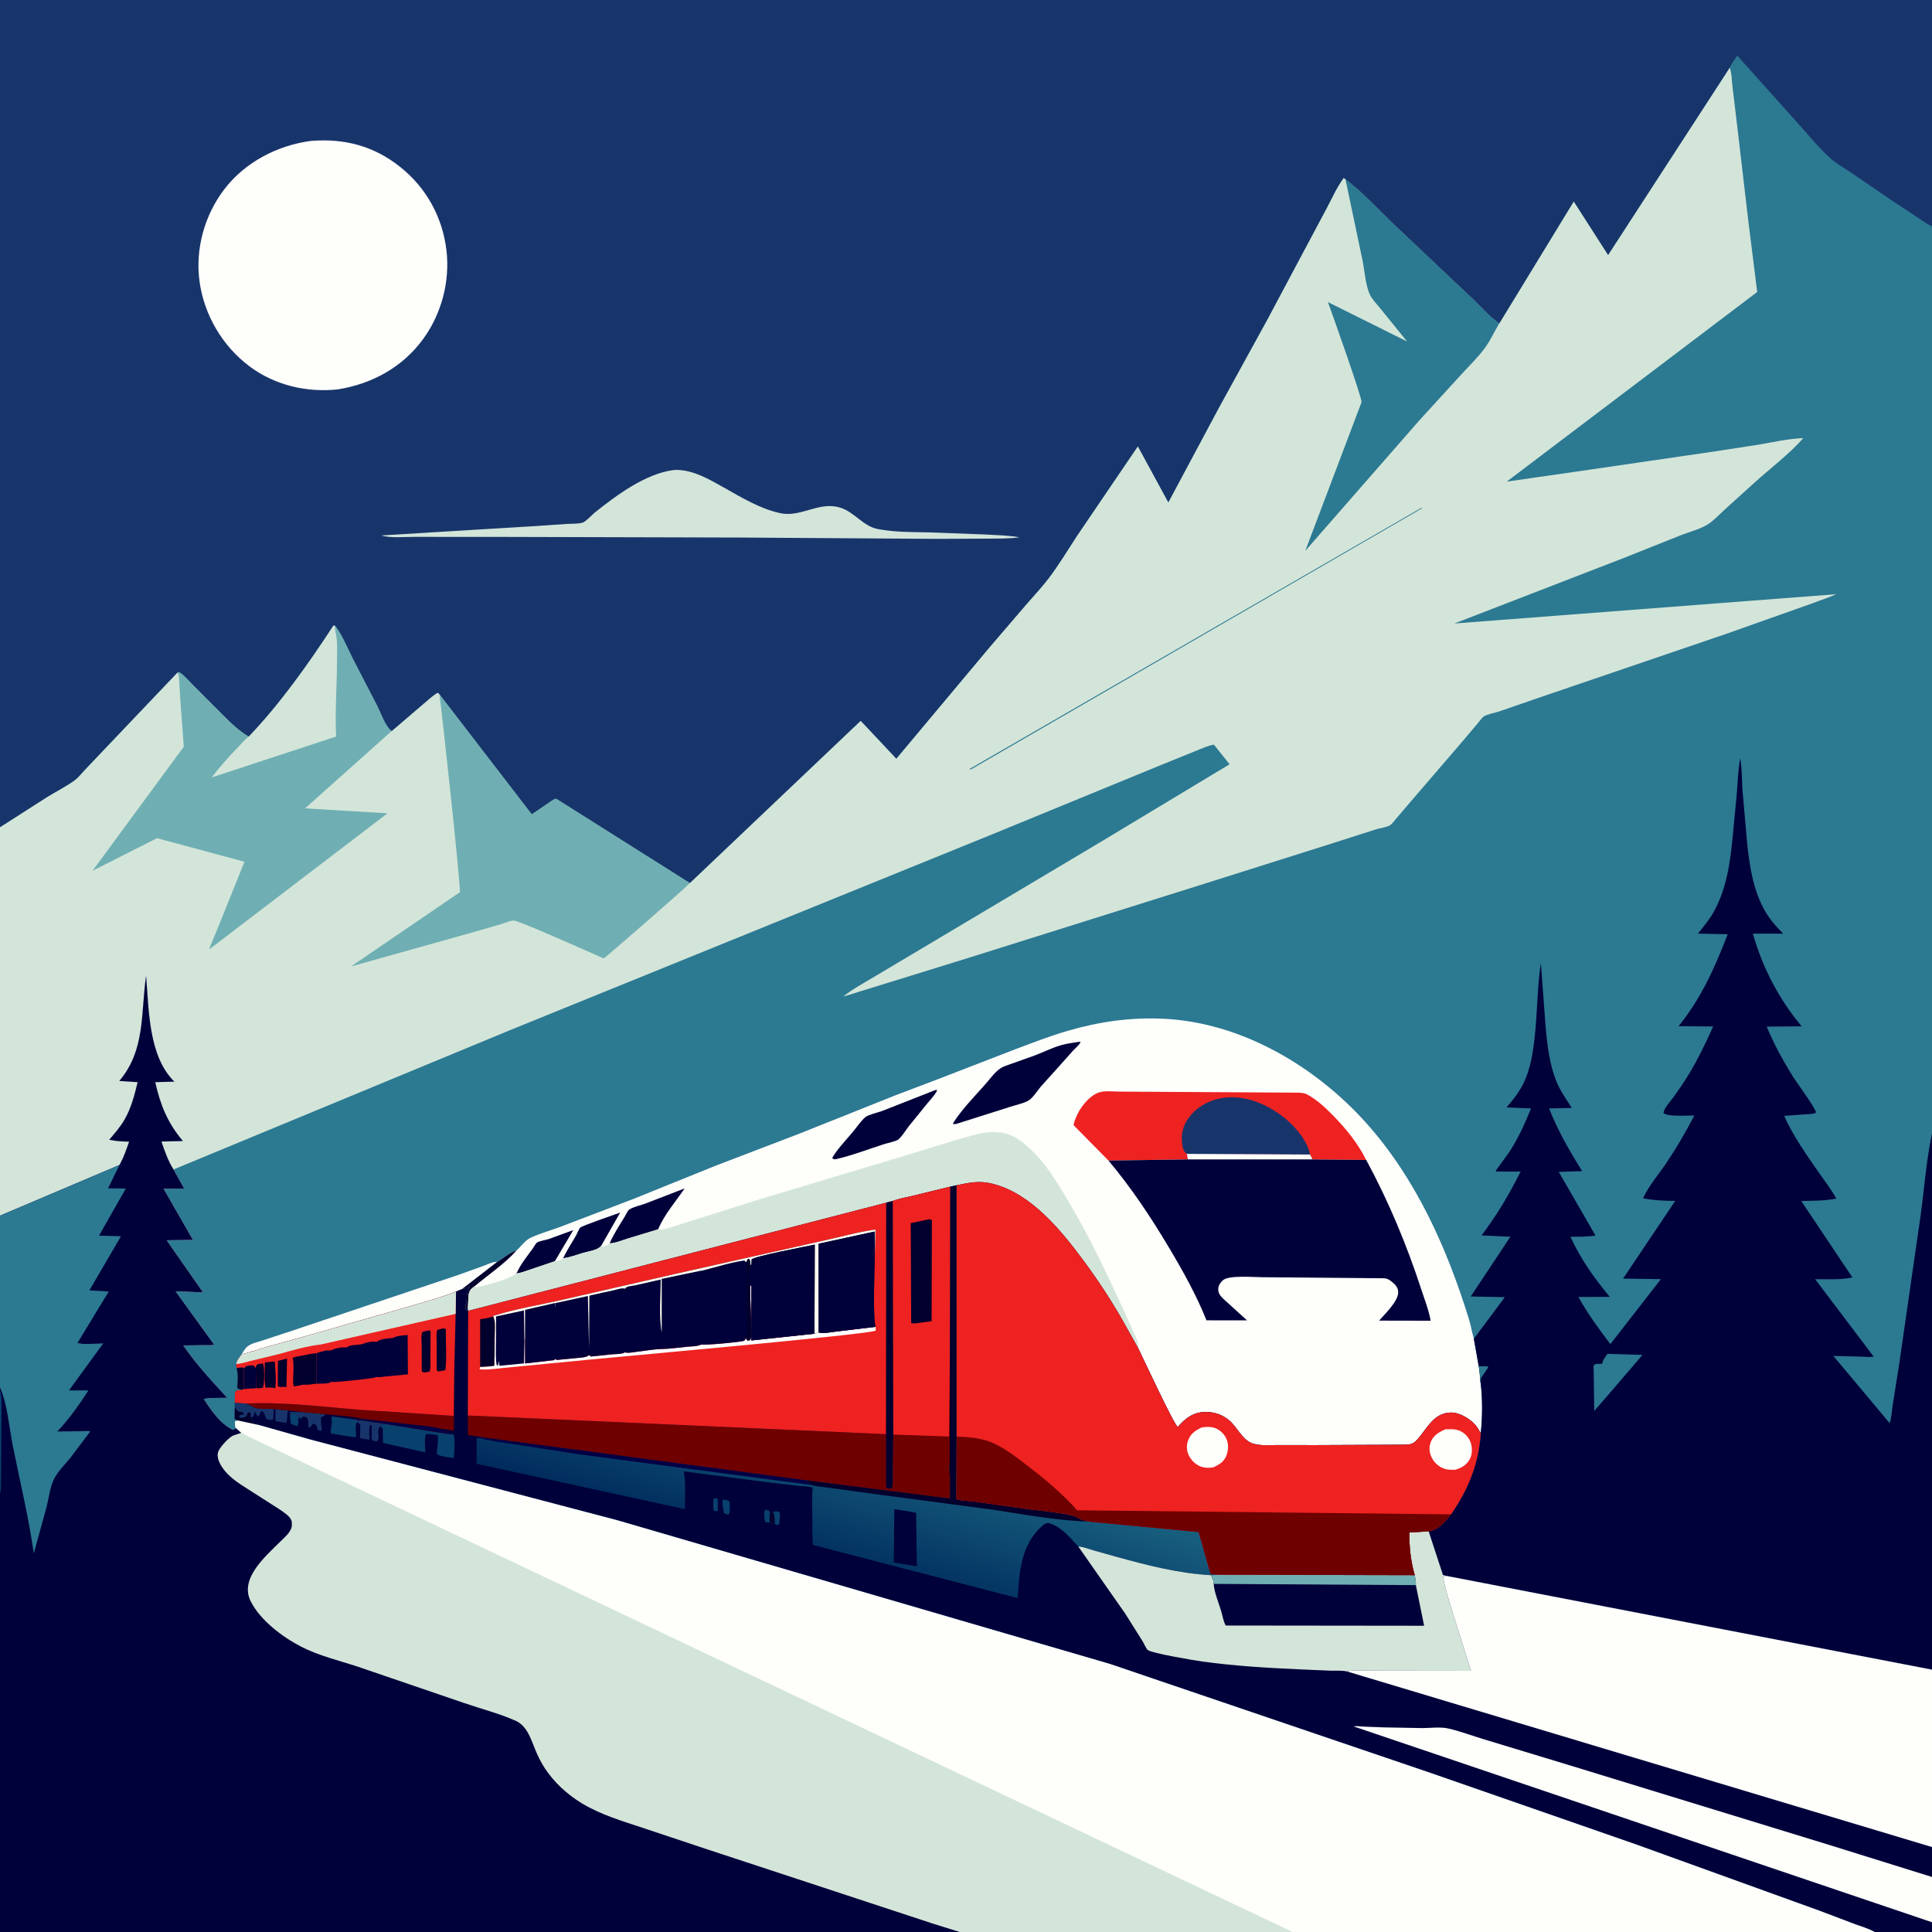 <svg version="1.1" xmlns="http://www.w3.org/2000/svg" style="display: block;" viewBox="0 0 2048 2048" width="1024" height="1024">
<rect x="0" y="0" width="2048" height="2048" fill="#808080" stroke="none"/>
<defs>
	<linearGradient id="Gradient1" gradientUnits="userSpaceOnUse" x1="877.562" y1="1663.81" x2="921.67" y2="1518.54">
		<stop class="stop0" offset="0" stop-opacity="1" stop-color="rgb(0,43,93)"/>
		<stop class="stop1" offset="1" stop-opacity="1" stop-color="rgb(24,96,127)"/>
	</linearGradient>
</defs>
<path transform="translate(0,0)" fill="rgb(44,121,146)" d="M -0 876.814 L -0 -0 L 2048 0 L 2048 239.962 L 2048 1201.65 L 2048 1769.94 L 2048 1957.95 L 2048 1961.67 L 2048 1980.35 L 2048 1989.67 L 2048 2037.67 L 2048 2048 L 1987.1 2048 L 1370.28 2048 L 1017.37 2048 L -0 2048 L 0 1583.31 L 0 1473.65 L 0 1470.78 L -0 1288.69 L -0 876.814 z"/>
<path transform="translate(0,0)" fill="rgb(2,0,44)" d="M 250.75 1450.2 C 252.96 1449.95 256.748 1448.87 258.565 1450.06 L 258.535 1472.45 L 257.163 1472.96 C 254.734 1472.75 253.538 1472.99 251.5 1471.51 C 251.806 1465.49 252.575 1457.61 251.171 1451.8 L 250.75 1450.2 z"/>
<path transform="translate(0,0)" fill="rgb(254,254,251)" d="M 256.186 1435.57 C 257.91 1432.84 259.782 1429.37 262.295 1427.31 C 266.049 1424.22 272.669 1422.77 277.257 1421.27 L 308.109 1411.15 L 485.179 1351.69 L 512.464 1341.91 C 516.827 1340.3 522.439 1337.35 527.082 1337.64 L 489.856 1366.43 L 483.408 1369.11 C 468.357 1375.3 452.559 1379.33 437 1384.02 L 324.195 1416.31 L 276.624 1429.59 C 274.429 1430.21 268.911 1432.69 266.885 1432.53 C 263.288 1433.85 259.964 1434.91 256.186 1435.57 z"/>
<path transform="translate(0,0)" fill="rgb(254,254,251)" d="M 547.568 1325.55 C 552.281 1321.28 556.713 1314.73 562.5 1312.05 C 572.685 1307.32 584.504 1304.09 595.063 1300.08 L 671.959 1270.72 L 758.782 1235.61 L 847.941 1201.5 L 948.763 1161.23 L 993.365 1144.3 L 1076.12 1112.31 C 1094.46 1105.46 1112.69 1098.28 1131.5 1092.81 C 1165.55 1082.91 1198.55 1078.2 1234.01 1079.95 C 1316.21 1084.02 1394.61 1130.41 1448.53 1190.76 C 1501.13 1249.65 1533.91 1323.26 1557.03 1398 C 1559.2 1405 1560.32 1412.2 1562.35 1419.16 L 1567.49 1448.23 C 1569.06 1454.72 1568.5 1460.83 1569.7 1467.18 C 1571.61 1484.51 1571.44 1501.96 1569.67 1519.3 C 1567.82 1516.15 1565.99 1512.67 1563.48 1509.99 C 1557.36 1503.46 1546.77 1497.06 1537.48 1497.38 C 1519.47 1497.99 1512.72 1514.6 1502.27 1526.13 C 1496.95 1532.01 1493.56 1531.16 1486.08 1531.5 L 1395.57 1531.88 L 1352.69 1531.86 C 1344.73 1531.83 1333.79 1532.85 1326.38 1529.61 C 1316.42 1525.25 1311.38 1512.91 1303.27 1505.89 C 1295.24 1498.93 1285.47 1496.09 1275 1496.92 C 1263.39 1497.84 1255.75 1504.35 1248.51 1512.71 C 1244.43 1510.28 1212.04 1440.41 1206.6 1429.3 L 1190.18 1399.97 C 1177.62 1377.8 1163.54 1356.51 1148.38 1336.04 C 1125.03 1304.51 1093.55 1265.92 1053.93 1255.31 L 1052 1254.81 C 1038.64 1251.25 1027.28 1253.64 1014.05 1256.42 L 1007.13 1257.99 L 967.07 1267.78 C 960.309 1269.44 952.813 1270.57 946.374 1273.14 L 939.321 1274.94 L 496.263 1389.57 L 495.888 1387.26 L 495.703 1387.23 L 494.641 1388.99 L 493.51 1388.5 L 493.755 1384 L 493.51 1382 C 495.442 1380.05 494.175 1373.15 495.411 1369.85 L 495.755 1369 C 495.375 1366.68 497.38 1365.94 498.062 1363.49 C 495.537 1365.17 493.795 1365.77 490.802 1366.28 L 489.856 1366.43 L 527.082 1337.64 C 533.37 1334 540.616 1327.33 547.568 1325.55 z"/>
<path transform="translate(0,0)" fill="rgb(2,0,44)" d="M 527.082 1337.64 C 533.37 1334 540.616 1327.33 547.568 1325.55 C 534.951 1339.77 517.578 1351.28 502.931 1363.62 C 499.289 1366.12 497.517 1368.02 496.747 1372.49 L 495.888 1387.26 L 495.703 1387.23 L 494.641 1388.99 L 493.51 1388.5 L 493.755 1384 L 493.51 1382 C 495.442 1380.05 494.175 1373.15 495.411 1369.85 L 495.755 1369 C 495.375 1366.68 497.38 1365.94 498.062 1363.49 C 495.537 1365.17 493.795 1365.77 490.802 1366.28 L 489.856 1366.43 L 527.082 1337.64 z"/>
<path transform="translate(0,0)" fill="rgb(0,1,58)" d="M 547.5 1350 L 548.43 1347.94 C 552.541 1339.24 558.775 1331.75 564.372 1323.99 C 565.498 1322.43 567.835 1318.16 569.276 1317.15 C 571.54 1315.56 578.683 1314.43 581.624 1313.46 L 607.697 1303.95 L 588.158 1336.96 L 561.879 1345.84 C 557.217 1347.33 552.333 1349.38 547.5 1350 z"/>
<path transform="translate(0,0)" fill="rgb(0,1,58)" d="M 596.993 1333.75 L 597.401 1332.88 C 601.267 1324.75 606.365 1317.2 610.794 1309.37 C 611.931 1307.36 613.664 1302.72 615.115 1301.3 C 617.225 1299.24 652.548 1287.12 657.409 1285.39 L 637.208 1320.76 C 633.381 1325.39 623.67 1326.5 617.917 1328.17 C 611.316 1330.08 604.698 1332.75 597.87 1333.67 L 596.993 1333.75 z"/>
<path transform="translate(0,0)" fill="rgb(0,1,58)" d="M 646.231 1318.04 C 650.509 1308.15 656.608 1298.88 662.225 1289.71 C 663.214 1288.09 665.269 1283.58 666.649 1282.5 C 670.488 1279.52 678.991 1277.72 683.712 1275.99 L 725.728 1259.77 C 716.149 1273.98 704.234 1287.23 697.672 1303.14 L 664.719 1313.15 C 658.839 1314.99 652.376 1317.78 646.231 1318.04 z"/>
<path transform="translate(0,0)" fill="rgb(0,1,58)" d="M 991.456 1155.5 L 993.413 1155.3 C 993.018 1156.5 992.955 1156.86 992.216 1158.08 C 989.857 1161.99 986.054 1165.89 983.151 1169.47 L 963.847 1193.27 C 960.375 1197.59 956.445 1204.31 952.389 1207.84 C 950.257 1209.7 941.085 1211.61 938.097 1212.55 C 920.654 1218.08 903.324 1224.87 885.5 1228.92 C 883.365 1228.75 883.638 1228.69 882.095 1227.5 C 887.838 1217.7 897.13 1208.2 904.418 1199.41 C 908.386 1194.63 912.82 1187.96 917.484 1184.07 C 920.393 1181.64 931.015 1179.21 934.978 1177.72 L 991.456 1155.5 z"/>
<path transform="translate(0,0)" fill="rgb(0,1,58)" d="M 1142.91 1104.5 L 1145.36 1104.39 L 1145.02 1105.5 C 1143.53 1108.2 1139.8 1111.19 1137.6 1113.59 L 1121.13 1132.03 L 1103.29 1151.87 C 1099.69 1156.16 1095.84 1162.44 1091.5 1165.76 C 1086.91 1169.27 1077.72 1171.04 1071.97 1172.92 L 1013.37 1191.5 L 1010.04 1191.5 C 1010.47 1190.5 1010.58 1190.16 1011.24 1189.14 C 1020.28 1175.21 1033.74 1161.55 1044.78 1149.01 C 1049.25 1143.92 1054.42 1136.71 1059.97 1132.85 C 1063.54 1130.37 1068.18 1129.06 1072.24 1127.59 L 1096.59 1118.94 C 1106.01 1115.39 1115.83 1110.44 1125.49 1107.73 C 1131.1 1106.17 1137.16 1105.45 1142.91 1104.5 z"/>
<path transform="translate(0,0)" fill="rgb(238,34,33)" d="M 1175.02 1230.23 L 1137.99 1192.68 C 1138.95 1188.11 1140.69 1183.86 1142.84 1179.72 C 1147.28 1171.17 1156.2 1160.48 1165.86 1157.78 C 1171.97 1156.06 1180 1157.08 1186.38 1157.16 L 1219.38 1157.34 L 1376.09 1158.26 C 1379.46 1158.39 1382.89 1158.63 1385.89 1160.3 L 1387 1160.95 C 1396.91 1166.57 1405.14 1174.4 1413.08 1182.48 C 1426.99 1196.62 1439.26 1211.86 1448.24 1229.61 L 1391.24 1229.03 L 1388.72 1223.86 L 1258.07 1223.15 L 1259.27 1229.04 L 1175.02 1230.23 z"/>
<path transform="translate(0,0)" fill="rgb(24,53,107)" d="M 1258.07 1223.15 C 1254.77 1220.81 1253.99 1217.76 1253.31 1213.78 C 1251.43 1202.88 1253.91 1192.73 1260.75 1183.95 C 1270.08 1171.98 1284.51 1164.92 1299.45 1163.43 C 1322.42 1161.14 1345.73 1171.73 1363.05 1186.19 C 1373.7 1195.08 1386.13 1209.77 1388.72 1223.86 L 1258.07 1223.15 z"/>
<path transform="translate(0,0)" fill="rgb(211,229,217)" d="M 697.672 1303.14 C 701.431 1304.11 705.824 1302.59 709.5 1301.55 L 802.036 1272.28 L 962.118 1224.15 L 1015.46 1207.91 C 1024.3 1205.38 1033.4 1202.47 1042.5 1201.01 C 1051.98 1199.48 1061.16 1199.52 1070.27 1202.93 C 1077.5 1205.63 1083.42 1210.33 1089.19 1215.33 C 1108.77 1232.32 1122.09 1255.65 1135.11 1277.77 C 1156.46 1314.07 1174.11 1351.99 1191.73 1390.16 L 1202.14 1413.28 C 1204.48 1418.59 1207.44 1423.35 1206.6 1429.3 L 1190.18 1399.97 C 1177.62 1377.8 1163.54 1356.51 1148.38 1336.04 C 1125.03 1304.51 1093.55 1265.92 1053.93 1255.31 L 1052 1254.81 C 1038.64 1251.25 1027.28 1253.64 1014.05 1256.42 L 1007.13 1257.99 L 967.07 1267.78 C 960.309 1269.44 952.813 1270.57 946.374 1273.14 L 939.321 1274.94 L 496.263 1389.57 L 495.888 1387.26 L 496.747 1372.49 C 497.517 1368.02 499.289 1366.12 502.931 1363.62 L 505.629 1364.58 C 518.52 1361.38 536.518 1357.4 547.5 1350 C 552.333 1349.38 557.217 1347.33 561.879 1345.84 L 588.158 1336.96 C 592.288 1336.36 593.856 1336.63 596.993 1333.75 L 597.87 1333.67 C 604.698 1332.75 611.316 1330.08 617.917 1328.17 C 623.67 1326.5 633.381 1325.39 637.208 1320.76 L 638.561 1321.51 C 642.017 1320.62 643.576 1320.51 646.231 1318.04 C 652.376 1317.78 658.839 1314.99 664.719 1313.15 L 697.672 1303.14 z"/>
<path transform="translate(0,0)" fill="rgb(0,1,58)" d="M 1258.07 1223.15 L 1388.72 1223.86 L 1391.24 1229.03 L 1448.24 1229.61 C 1471.9 1273.22 1491.31 1319.81 1506.66 1366.94 C 1510.15 1377.67 1514.63 1388.88 1516.53 1400.02 L 1461.91 1399.91 C 1468.16 1392.7 1482.76 1378.95 1482.15 1369.28 C 1481.85 1364.45 1478.77 1361.28 1475.08 1358.45 C 1472.31 1356.32 1470.51 1355.15 1466.95 1355.01 L 1337.88 1353.89 C 1329.13 1353.91 1302.5 1351.51 1296.36 1357.13 C 1293.59 1359.66 1291.48 1362.63 1291.39 1366.5 C 1291.28 1371.06 1293.86 1374.05 1296.99 1377.01 L 1321.9 1399.63 L 1278.92 1399.6 C 1268.29 1372.98 1253.97 1347.33 1239.31 1322.75 C 1219.86 1290.11 1199.45 1259.37 1175.02 1230.23 L 1259.27 1229.04 L 1258.07 1223.15 z"/>
<path transform="translate(0,0)" fill="rgb(254,254,251)" d="M 1258.07 1223.15 L 1388.72 1223.86 L 1391.24 1229.03 L 1259.27 1229.04 L 1258.07 1223.15 z"/>
<path transform="translate(0,0)" fill="rgb(0,1,58)" d="M 1562.35 1419.16 L 1595.2 1375.03 L 1559.04 1374.33 L 1601.08 1310.98 L 1570.51 1309.63 C 1586.74 1288.07 1599.88 1266.06 1611.9 1241.93 L 1585.68 1241.93 C 1585.4 1240.6 1586.93 1239.15 1587.72 1238.03 C 1592.25 1231.53 1597.32 1225.38 1601.53 1218.67 C 1610.31 1204.69 1616.77 1190.27 1622.92 1175.02 L 1596.94 1173.88 C 1604.21 1165.58 1610.81 1157.26 1615.5 1147.21 C 1622.37 1132.46 1624.92 1116.38 1626.72 1100.34 C 1629.67 1074 1629.51 1046.93 1633.34 1020.83 L 1638.38 1087.85 C 1640.13 1107.79 1642.6 1129.49 1650.57 1148.03 C 1654.6 1157.4 1660.67 1165.83 1666.09 1174.43 L 1642.07 1175.03 C 1651.65 1199.09 1663.47 1219.53 1677.14 1241.42 L 1652.33 1242.26 L 1691.27 1309.72 C 1682.61 1311.18 1673.52 1310.87 1664.76 1311.04 C 1675.69 1335.07 1689.77 1354.49 1706.42 1374.72 L 1673.24 1374.85 C 1682.95 1392.64 1694.89 1408.71 1707.08 1424.83 L 1760.62 1355.94 L 1720.53 1355.34 L 1775.81 1273.03 C 1764.53 1272.88 1752.78 1272.5 1741.73 1270.16 C 1747.78 1256.9 1758.56 1244.52 1766.7 1232.4 C 1777.59 1216.19 1787.06 1199.72 1796.11 1182.46 C 1789.07 1182.33 1768.56 1184.12 1763.34 1179.89 C 1764.01 1174.47 1770.19 1168.22 1773.37 1163.82 C 1779.42 1155.44 1785.31 1146.96 1790.65 1138.09 C 1800.26 1122.09 1808.39 1105.14 1816.02 1088.12 L 1779.4 1087.79 C 1803.51 1057.83 1817.68 1025.97 1831.47 990.308 L 1799.87 989.683 C 1805.87 982.219 1812.12 974.827 1816.75 966.411 C 1830.57 941.353 1834 914.291 1836.79 886.276 L 1841.07 841.387 C 1842.07 828.773 1842.47 816.162 1844.73 803.69 C 1846.67 814.645 1846.41 826.747 1847.12 837.895 L 1852.34 896.837 C 1855.04 919.683 1858.4 941.859 1869.22 962.5 C 1874.8 973.166 1881.77 981.274 1890.26 989.728 L 1858.13 989.726 C 1868.42 1025.97 1885.73 1059.14 1909.84 1087.94 L 1872.78 1088.24 C 1880.31 1106.58 1889.85 1123.87 1900.24 1140.72 C 1904.48 1147.59 1925.18 1175.32 1925.03 1179.5 C 1920.87 1181.27 1916.1 1181.07 1911.64 1181.34 L 1891.29 1182.9 C 1900.97 1204.56 1915.16 1224.47 1928.66 1243.89 C 1934.77 1252.68 1941.41 1261.12 1946.56 1270.54 C 1934.39 1272.98 1921.77 1272.83 1909.41 1273.1 L 1963.63 1354.19 C 1951.03 1356.85 1936.99 1355.95 1924.15 1356 L 1986.13 1438.03 C 1981.51 1438.85 1975.94 1438.15 1971.22 1438.03 L 1943.42 1437.34 L 2003.11 1508.6 C 2005.15 1503.09 2005.36 1495.69 2006.28 1489.77 L 2013.23 1445.97 L 2035.99 1288 C 2039.84 1259.74 2041.92 1230.49 2047.8 1202.59 L 2048 1201.65 L 2048 1769.94 L 1532.7 1670.42 L 1529.54 1669.5 L 1514.42 1623.28 C 1525.03 1621.67 1531.6 1613.09 1538.12 1605.28 C 1556.46 1579.04 1567.58 1551.34 1569.67 1519.3 C 1571.44 1501.96 1571.61 1484.51 1569.7 1467.18 C 1568.5 1460.83 1569.06 1454.72 1567.49 1448.23 L 1562.35 1419.16 z"/>
<path transform="translate(0,0)" fill="rgb(44,121,146)" d="M 1567.49 1448.23 L 1576.97 1448.3 L 1577.5 1449.69 L 1570.43 1460.01 C 1569.43 1461.74 1569.75 1465.18 1569.7 1467.18 C 1568.5 1460.83 1569.06 1454.72 1567.49 1448.23 z"/>
<path transform="translate(0,0)" fill="rgb(44,121,146)" d="M 1704.01 1435.14 L 1741.1 1436.26 L 1708.14 1474.7 L 1690 1495.63 L 1689.27 1447.5 C 1691.29 1444.92 1695.23 1446.12 1698.5 1445.53 C 1698.89 1441.61 1701.83 1438.31 1704.01 1435.14 z"/>
<path transform="translate(0,0)" fill="rgb(0,1,58)" d="M 1014.05 1256.42 C 1027.28 1253.64 1038.64 1251.25 1052 1254.81 L 1053.93 1255.31 C 1093.55 1265.92 1125.03 1304.51 1148.38 1336.04 C 1163.54 1356.51 1177.62 1377.8 1190.18 1399.97 L 1206.6 1429.3 C 1212.04 1440.41 1244.43 1510.28 1248.51 1512.71 C 1255.75 1504.35 1263.39 1497.84 1275 1496.92 C 1285.47 1496.09 1295.24 1498.93 1303.27 1505.89 C 1311.38 1512.91 1316.42 1525.25 1326.38 1529.61 C 1333.79 1532.85 1344.73 1531.83 1352.69 1531.86 L 1395.57 1531.88 L 1486.08 1531.5 C 1493.56 1531.16 1496.95 1532.01 1502.27 1526.13 C 1512.72 1514.6 1519.47 1497.99 1537.48 1497.38 C 1546.77 1497.06 1557.36 1503.46 1563.48 1509.99 C 1565.99 1512.67 1567.82 1516.15 1569.67 1519.3 C 1567.58 1551.34 1556.46 1579.04 1538.12 1605.28 C 1531.6 1613.09 1525.03 1621.67 1514.42 1623.28 L 1529.54 1669.5 L 1532.7 1670.42 L 2048 1769.94 L 2048 1957.95 L 2048 1961.67 L 2048 1980.35 L 2048 1989.67 L 2048 2037.67 L 2048 2048 L 1987.1 2048 C 1981.19 2044.44 1973.49 2042.39 1966.97 2039.93 L 1927.68 2025.07 L 1734 1955.09 L 1516.84 1879.52 L 1176.69 1763.89 L 654.538 1611.58 L 474.235 1564.17 L 328.64 1525.91 L 274.314 1510.54 L 252.051 1505.78 L 248.821 1504 L 248.961 1491.73 L 248.903 1486.85 L 249.078 1476.5 C 250.238 1472.32 253.383 1474.59 257.163 1472.96 L 258.535 1472.45 L 258.565 1450.06 C 256.748 1448.87 252.96 1449.95 250.75 1450.2 L 250.309 1446.02 C 251.137 1441.9 253.765 1438.9 256.186 1435.57 C 259.964 1434.91 263.288 1433.85 266.885 1432.53 C 268.911 1432.69 274.429 1430.21 276.624 1429.59 L 324.195 1416.31 L 437 1384.02 C 452.559 1379.33 468.357 1375.3 483.408 1369.11 L 489.856 1366.43 L 490.802 1366.28 C 493.795 1365.77 495.537 1365.17 498.062 1363.49 C 497.38 1365.94 495.375 1366.68 495.755 1369 L 495.411 1369.85 C 494.175 1373.15 495.442 1380.05 493.51 1382 L 493.755 1384 L 493.51 1388.5 L 494.641 1388.99 L 495.703 1387.23 L 495.888 1387.26 L 496.263 1389.57 L 939.321 1274.94 L 946.374 1273.14 C 952.813 1270.57 960.309 1269.44 967.07 1267.78 L 1007.13 1257.99 L 1014.05 1256.42 z"/>
<path transform="translate(0,0)" fill="rgb(8,64,110)" d="M 756.352 1588.5 C 757.697 1588.24 759.13 1588.33 760.5 1588.3 C 761.214 1592.54 760.877 1597.2 760.908 1601.5 C 758.353 1601.88 758.593 1602.34 756.303 1600.78 C 755.921 1596.62 756.1 1592.66 756.352 1588.5 z"/>
<path transform="translate(0,0)" fill="rgb(8,64,110)" d="M 815.957 1613.82 L 812 1613.85 L 810.737 1612.5 C 810.514 1608.91 809.203 1603.3 811.182 1600.37 L 814.891 1601.11 L 816.26 1603.16 C 815.648 1606.85 815.667 1610.1 815.957 1613.82 z"/>
<path transform="translate(0,0)" fill="rgb(8,64,110)" d="M 307.419 1500.82 L 309 1498.14 C 312.122 1498.1 312.968 1497.68 315.507 1499.63 L 316.149 1502.96 L 316.284 1504.48 C 316.374 1506.97 316.698 1509.86 315 1511.69 C 312.567 1510.96 310.336 1510.3 308.127 1509 L 307.419 1500.82 z"/>
<path transform="translate(0,0)" fill="rgb(8,64,110)" d="M 766.435 1589.5 C 769.176 1589.83 770.784 1590.06 773.218 1591.5 C 773.441 1595.87 774.426 1601.45 772.64 1605.5 C 770.493 1605.21 769.154 1604.92 767.298 1603.78 C 767.162 1599.03 764.595 1593.62 766.435 1589.5 z"/>
<path transform="translate(0,0)" fill="rgb(8,64,110)" d="M 819.415 1602.72 C 821.95 1602 823.398 1602.03 825.984 1602.5 C 827.58 1605.72 826.29 1611.9 826.027 1615.5 L 824.5 1616.76 L 821.233 1615.27 C 819.175 1615.2 817.83 1614.65 815.957 1613.82 C 815.667 1610.1 815.648 1606.85 816.26 1603.16 L 819.415 1602.72 z"/>
<path transform="translate(0,0)" fill="rgb(2,0,44)" d="M 819.415 1602.72 C 821.519 1606.98 821.275 1610.65 821.233 1615.27 C 819.175 1615.2 817.83 1614.65 815.957 1613.82 C 815.667 1610.1 815.648 1606.85 816.26 1603.16 L 819.415 1602.72 z"/>
<path transform="translate(0,0)" fill="rgb(24,53,107)" d="M 291.961 1493.94 L 305.211 1495.08 C 304.265 1499.5 304.699 1504.04 303.5 1508.39 L 292.069 1506.5 L 291.961 1493.94 z"/>
<path transform="translate(0,0)" fill="rgb(24,53,107)" d="M 307.419 1500.82 C 307.272 1499.32 307.338 1497.97 307.414 1496.46 L 322.218 1496.99 L 343.376 1499.06 L 344.659 1500.48 L 340.226 1502.5 C 339.957 1506.4 340.351 1509.63 340.898 1513.49 C 341.179 1515.46 341.156 1514.71 340.5 1516.78 C 338.659 1516.57 337.707 1516.78 336.669 1515 L 335.5 1511.09 L 333 1509 C 329.62 1509.88 329.946 1513.5 327.053 1513.5 C 326.392 1509.42 328.031 1504.06 324 1501.99 C 323.273 1501.62 322.242 1501.58 321.439 1501.5 L 319 1503.75 L 316.149 1502.96 L 315.507 1499.63 C 312.968 1497.68 312.122 1498.1 309 1498.14 L 307.419 1500.82 z"/>
<path transform="translate(0,0)" fill="rgb(24,53,107)" d="M 380.739 1505.41 L 408.598 1509.37 C 406.452 1510.14 404.65 1510.65 402.837 1512.08 C 398.672 1516.6 403.312 1523.47 400 1527.79 C 397.295 1527.55 396.106 1527.97 394.071 1526 L 394.018 1511.5 L 392.5 1510.14 C 390.725 1513.14 391.737 1522.3 391.752 1526.11 C 388.389 1525.61 384.899 1525.29 381.625 1524.38 C 381.318 1519.96 382.916 1512.2 380.916 1508.54 L 377.982 1508.02 L 380.739 1505.41 z"/>
<path transform="translate(0,0)" fill="rgb(8,64,110)" d="M 377.572 1523.37 C 369.071 1523.15 359.555 1520.64 350.971 1519.6 C 350.046 1517.79 350.895 1514.04 351.22 1512 C 351.761 1508.6 351.773 1506.19 351.398 1502.77 L 351.249 1501.49 L 375.241 1504.6 L 380.739 1505.41 L 377.982 1508.02 C 376.319 1512.46 377.36 1518.64 377.572 1523.37 z"/>
<path transform="translate(0,0)" fill="rgb(24,53,107)" d="M 248.903 1486.85 L 260.722 1487.8 C 263.797 1489.12 266.778 1490.4 269.721 1491.98 C 273.902 1494.22 285.06 1493.26 290.208 1493.46 L 289.5 1504.9 C 286.879 1505.7 285.238 1505 282.648 1504.39 C 281.709 1503.09 281.48 1502.42 281.037 1500.84 C 280.47 1498.83 279.736 1497.77 278.5 1496.12 L 276.149 1496.5 L 274.339 1501.4 L 273.061 1501.5 L 270.335 1496.46 L 269.926 1498 C 269.444 1499.62 268.67 1501.47 267.237 1502.48 L 266.269 1502.91 L 268.5 1508 L 271 1507.51 L 272.5 1509 L 274.995 1508.33 L 275.9 1509.6 L 274.314 1510.54 L 252.051 1505.78 L 248.821 1504 L 248.961 1491.73 L 248.903 1486.85 z"/>
<path transform="translate(0,0)" fill="rgb(2,0,44)" d="M 248.961 1491.73 C 249.7 1492.69 251.203 1495.28 252.121 1495.85 C 254.296 1497.21 257.942 1495.9 258.5 1498.85 C 255.834 1500.61 254.472 1498.65 253.384 1501.78 L 255 1503.1 C 256.852 1502.73 260.099 1502.7 261.13 1501.12 C 262.093 1499.64 261.768 1500.18 262.164 1498.17 L 264 1497.07 L 265.718 1498 L 265.736 1499.9 C 265.791 1502.22 265.544 1501.36 266.269 1502.91 L 268.5 1508 L 271 1507.51 L 272.5 1509 L 274.995 1508.33 L 275.9 1509.6 L 274.314 1510.54 L 252.051 1505.78 L 248.821 1504 L 248.961 1491.73 z"/>
<path transform="translate(0,0)" fill="rgb(8,64,110)" d="M 408.598 1509.37 L 474.245 1519.9 L 480.649 1520.5 C 483.078 1526.33 481.366 1538.97 481.095 1545.56 C 476.454 1544.81 466.78 1544.14 463.085 1541.46 C 463.102 1535.36 464.951 1526.98 463.966 1521.34 C 459.94 1520.6 456.091 1520.16 452 1520.01 C 449.356 1522.83 450.785 1535.15 450.845 1539.57 L 406.086 1529.62 L 405.668 1514.08 L 402.837 1512.08 C 404.65 1510.65 406.452 1510.14 408.598 1509.37 z"/>
<path transform="translate(0,0)" fill="rgb(110,0,0)" d="M 260.722 1487.8 C 299.468 1485.93 339.886 1491.02 378.5 1494.28 L 480.964 1500.91 L 481.676 1441.82 L 481.828 1440.48 L 481.08 1516.77 C 476.997 1516 472.84 1515 468.685 1514.81 L 470.127 1516 C 471.923 1517.43 473.217 1517.61 475.505 1517.75 L 474.455 1519.27 L 474.245 1519.9 L 408.598 1509.37 L 380.739 1505.41 L 375.241 1504.6 L 384.255 1504 C 371.263 1501.13 356.655 1500.37 343.376 1499.06 L 322.218 1496.99 L 305.211 1495.08 L 291.961 1493.94 L 290.208 1493.46 C 285.06 1493.26 273.902 1494.22 269.721 1491.98 C 266.778 1490.4 263.797 1489.12 260.722 1487.8 z"/>
<path transform="translate(0,0)" fill="rgb(2,0,69)" d="M 384.255 1504 L 435.318 1509.92 C 446.186 1511.23 458.125 1511.93 468.685 1514.81 L 470.127 1516 C 471.923 1517.43 473.217 1517.61 475.505 1517.75 L 474.455 1519.27 L 474.245 1519.9 L 408.598 1509.37 L 380.739 1505.41 L 375.241 1504.6 L 384.255 1504 z"/>
<path transform="translate(0,0)" fill="rgb(238,34,33)" d="M 266.885 1432.53 C 268.911 1432.69 274.429 1430.21 276.624 1429.59 L 324.195 1416.31 L 437 1384.02 C 452.559 1379.33 468.357 1375.3 483.408 1369.11 L 483.014 1392.72 L 481.828 1440.48 L 481.676 1441.82 L 480.964 1500.91 L 378.5 1494.28 C 339.886 1491.02 299.468 1485.93 260.722 1487.8 L 248.903 1486.85 L 249.078 1476.5 C 250.238 1472.32 253.383 1474.59 257.163 1472.96 L 258.535 1472.45 L 258.565 1450.06 C 256.748 1448.87 252.96 1449.95 250.75 1450.2 L 250.309 1446.02 C 251.137 1441.9 253.765 1438.9 256.186 1435.57 C 259.964 1434.91 263.288 1433.85 266.885 1432.53 z"/>
<path transform="translate(0,0)" fill="rgb(2,0,44)" d="M 271.111 1450.16 C 271.435 1448.83 271.324 1447.16 272.649 1446.51 C 274.519 1445.6 276.704 1445.58 278.747 1445.39 C 280.488 1448.92 280.372 1466.06 279.003 1470.14 L 278.634 1470.96 C 276.287 1471.76 273.933 1471.55 271.49 1471.51 L 271.111 1450.16 z"/>
<path transform="translate(0,0)" fill="rgb(2,0,44)" d="M 296.752 1470.33 L 294.49 1469.5 L 294.584 1442.63 L 304.277 1440.09 L 303.663 1470.36 C 301.396 1469.84 299.064 1470.19 296.752 1470.33 z"/>
<path transform="translate(0,0)" fill="rgb(2,0,44)" d="M 281.432 1470.91 C 279.88 1462.44 280.718 1452.94 280.771 1444.33 C 284.279 1443.93 287.87 1443.34 291.399 1443.34 C 291.673 1452.23 293.159 1462.83 291.747 1471.54 C 288.411 1470.7 284.866 1470.93 281.432 1470.91 z"/>
<path transform="translate(0,0)" fill="rgb(0,1,58)" d="M 258.565 1450.06 C 259.659 1450.08 260.049 1448.61 261 1448.21 C 262.667 1447.5 266.589 1447.48 268.5 1447.23 L 271.111 1450.16 L 271.49 1471.51 L 258.535 1472.45 L 258.565 1450.06 z"/>
<path transform="translate(0,0)" fill="rgb(2,0,44)" d="M 453.337 1410.5 L 455.456 1410.25 L 456.42 1411.5 L 456.256 1439.48 C 456.219 1444.05 456.763 1449.53 455.5 1453.9 L 450.5 1454.83 C 448.442 1454.71 448.633 1455.11 447.087 1453.5 L 447.004 1426.01 C 446.962 1421.8 445.942 1415.49 447.912 1411.78 L 453.337 1410.5 z"/>
<path transform="translate(0,0)" fill="rgb(2,0,44)" d="M 468.394 1408.5 C 470.803 1408.12 470.453 1407.7 472.63 1409.2 C 472.33 1423.28 473.833 1438.65 472.057 1452.5 L 467.5 1453.26 L 464.5 1453.84 L 462.969 1452.5 L 462.886 1422.39 C 462.885 1418.55 462.189 1413.15 463.652 1409.62 L 468.394 1408.5 z"/>
<path transform="translate(0,0)" fill="rgb(2,0,44)" d="M 321.51 1436.81 C 326.126 1435.88 330.797 1434.69 335.51 1434.47 L 335.509 1466.74 C 330.9 1467.31 326.153 1468.21 321.51 1467.82 L 311.769 1469.74 C 310.195 1467.1 310.792 1463.92 310.833 1460.96 C 310.933 1453.84 311.74 1446.28 310.192 1439.3 C 313.897 1437.92 317.62 1437.41 321.51 1436.81 z"/>
<path transform="translate(0,0)" fill="rgb(211,229,217)" d="M 266.885 1432.53 C 268.911 1432.69 274.429 1430.21 276.624 1429.59 L 324.195 1416.31 L 437 1384.02 C 452.559 1379.33 468.357 1375.3 483.408 1369.11 L 483.014 1392.72 L 339.889 1425.27 C 325.866 1426.77 310.43 1431.23 296.834 1435.1 L 264.072 1443.04 C 259.411 1444.53 255.153 1445.41 250.309 1446.02 C 251.137 1441.9 253.765 1438.9 256.186 1435.57 C 259.964 1434.91 263.288 1433.85 266.885 1432.53 z"/>
<path transform="translate(0,0)" fill="rgb(0,1,58)" d="M 346.009 1431.45 C 348.227 1431.47 350.497 1431.92 352.396 1430.85 C 355.558 1429.06 363.986 1427.59 367.5 1428.49 L 368.198 1427.83 C 371.324 1425.61 378.139 1425.71 382 1425.2 C 383.991 1424.94 383.268 1424.99 384.855 1424.42 C 389.05 1422.92 395.123 1421.56 399.5 1422.49 L 400.191 1421.79 C 403.08 1419.57 411.442 1418.59 415.147 1418.44 C 416.994 1418.37 416.035 1418.58 417.599 1417.77 C 421.411 1415.77 427.733 1415.76 432.104 1415.08 L 432.442 1456.84 L 408.5 1459.15 C 405.006 1459.52 402.015 1460.17 398.5 1459.66 L 397.781 1460.16 C 395.996 1461.08 354.708 1465.67 352.238 1464.86 L 351.5 1464.51 L 350.796 1465.12 C 347.735 1467.08 339.246 1466.66 335.509 1466.74 L 335.51 1434.47 C 338.819 1433.05 342.53 1432.42 346.009 1431.45 z"/>
<path transform="translate(0,0)" fill="rgb(254,254,251)" d="M 2048 2037.67 L 1434.94 1830.1 C 1438.16 1829.4 1442.48 1830.15 1445.79 1830.29 L 1466.79 1831.1 L 1507.61 1831.84 C 1515.91 1831.83 1526.76 1830.41 1534.78 1832.19 C 1547.72 1835.06 1560.74 1840.04 1573.47 1843.87 L 1667.2 1872.31 L 1937.88 1955.34 L 2048 1989.67 L 2048 2037.67 z"/>
<path transform="translate(0,0)" fill="url(#Gradient1)" d="M 1007.13 1257.99 L 1014.05 1256.42 L 1014.08 1522.77 L 1013.86 1588.94 C 1018.79 1591.18 1025.96 1590.77 1031.37 1591.56 L 1090.85 1599.86 C 1104.98 1601.68 1119.21 1602.79 1133.19 1605.65 C 1137.03 1606.65 1140.2 1607.42 1143.64 1609.5 C 1147 1611.53 1151.61 1612.15 1155.4 1613.03 L 1270.61 1624.02 L 1283.31 1668.66 L 1293.18 1669.25 L 1283.81 1669.78 C 1249.26 1667.93 1215.68 1659.2 1182.44 1650 L 1159.15 1643.47 C 1153.76 1641.92 1148.56 1639.83 1142.95 1639.25 C 1142.85 1639.31 1140.21 1636.29 1139.88 1635.92 C 1132.15 1627.37 1122.21 1616.57 1110.5 1614.33 C 1108.17 1615.05 1106.87 1615.71 1105 1617.34 C 1082.45 1636.98 1080.33 1666.29 1078.84 1694.06 L 861.708 1637.7 C 860.952 1626.97 861.145 1616.12 861.065 1605.37 C 860.995 1595.98 860.479 1586.35 861.533 1577.02 C 857.103 1575.29 851.25 1575.56 846.5 1575.04 L 817.68 1571.75 L 724.907 1559.74 C 727.164 1572.4 726.003 1586.81 725.99 1599.73 L 505.218 1551.7 L 505.318 1524.55 L 507.977 1524.37 L 514.432 1523.98 L 854.536 1569.13 L 1006.95 1588.46 L 1006.99 1565.5 C 1005.71 1561.47 1006.81 1553.24 1006.72 1548.61 L 1006.82 1446.69 L 1007.13 1257.99 z"/>
<path transform="translate(0,0)" fill="rgb(0,1,58)" d="M 948.026 1599.67 L 971.122 1603.53 L 971.902 1660.38 L 947.446 1656.28 L 948.026 1599.67 z"/>
<path transform="translate(0,0)" fill="rgb(2,0,69)" d="M 514.432 1523.98 L 854.536 1569.13 L 855.691 1570.1 C 857.341 1571.45 856.635 1570.98 858.529 1571.87 L 859.237 1574 L 614.512 1541.72 L 550.269 1531.78 C 536.092 1529.55 521.89 1527.97 507.977 1524.37 L 514.432 1523.98 z"/>
<path transform="translate(0,0)" fill="rgb(2,0,44)" d="M 1007.13 1257.99 L 1014.05 1256.42 L 1014.08 1522.77 L 1013.86 1588.94 C 1018.79 1591.18 1025.96 1590.77 1031.37 1591.56 L 1090.85 1599.86 C 1104.98 1601.68 1119.21 1602.79 1133.19 1605.65 C 1137.03 1606.65 1140.2 1607.42 1143.64 1609.5 C 1147 1611.53 1151.61 1612.15 1155.4 1613.03 C 1121.65 1612.11 1086.55 1605.5 1053.21 1600.47 L 936.012 1584.91 L 864.239 1575.21 L 859.237 1574 L 858.529 1571.87 C 856.635 1570.98 857.341 1571.45 855.691 1570.1 L 854.536 1569.13 L 1006.95 1588.46 L 1006.99 1565.5 C 1005.71 1561.47 1006.81 1553.24 1006.72 1548.61 L 1006.82 1446.69 L 1007.13 1257.99 z"/>
<path transform="translate(0,0)" fill="rgb(211,229,217)" d="M 1499.73 1669.73 C 1495.61 1656.37 1493.56 1638.45 1494.09 1624.52 L 1514.42 1623.28 L 1529.54 1669.5 L 1532.7 1670.42 L 1529.64 1671.5 C 1532.13 1685.63 1536.97 1699.8 1541.15 1713.53 L 1559.3 1771.1 L 1473.1 1770.99 L 1443.78 1770.88 C 1438.53 1770.87 1432.93 1770.33 1427.88 1771.81 C 1422.44 1770.57 1415.96 1771.18 1410.34 1770.99 L 1378.6 1769.63 C 1343.84 1768.06 1308.86 1766.04 1274.36 1761.26 C 1266.54 1760.18 1220.32 1752.46 1216.54 1748.93 C 1214.78 1747.28 1212.69 1742.21 1211.35 1740.04 L 1192.84 1710.59 L 1142.95 1639.25 C 1148.56 1639.83 1153.76 1641.92 1159.15 1643.47 L 1182.44 1650 C 1215.68 1659.2 1249.26 1667.93 1283.81 1669.78 L 1293.18 1669.25 L 1499.73 1669.73 z"/>
<path transform="translate(0,0)" fill="rgb(0,1,58)" d="M 1499.73 1669.73 C 1500.09 1672.87 1501.2 1677.24 1500.86 1680.3 L 1509.63 1723.37 L 1299.31 1723.13 C 1296.85 1718.82 1295.89 1712.52 1294.46 1707.7 C 1291.88 1698.99 1287.04 1687.95 1286.59 1678.98 C 1286.58 1677.21 1286.53 1676.2 1285.75 1674.57 C 1284.58 1672.13 1285.29 1674.02 1284.3 1671.24 L 1283.81 1669.78 L 1293.18 1669.25 L 1499.73 1669.73 z"/>
<path transform="translate(0,0)" fill="rgb(111,175,179)" d="M 1499.73 1669.73 C 1500.09 1672.87 1501.2 1677.24 1500.86 1680.3 L 1286.59 1678.98 C 1286.58 1677.21 1286.53 1676.2 1285.75 1674.57 C 1284.58 1672.13 1285.29 1674.02 1284.3 1671.24 L 1283.81 1669.78 L 1293.18 1669.25 L 1499.73 1669.73 z"/>
<path transform="translate(0,0)" fill="rgb(110,0,0)" d="M 946.374 1273.14 C 952.813 1270.57 960.309 1269.44 967.07 1267.78 L 1007.13 1257.99 L 1006.82 1446.69 L 1006.72 1548.61 C 1006.81 1553.24 1005.71 1561.47 1006.99 1565.5 L 1006.95 1588.46 L 854.536 1569.13 L 514.432 1523.98 L 496.073 1521.13 L 495.935 1500.48 L 939.025 1520.29 L 939.321 1274.94 L 946.374 1273.14 z"/>
<path transform="translate(0,0)" fill="rgb(238,34,33)" d="M 946.374 1273.14 C 952.813 1270.57 960.309 1269.44 967.07 1267.78 L 1007.13 1257.99 L 1006.82 1446.69 L 1006.03 1522.77 L 946.922 1520.73 L 946.559 1560.91 C 946.499 1566.03 947.192 1573.07 945.5 1577.84 C 942.372 1577.97 941.567 1578.47 939.026 1576.5 L 939.025 1520.29 L 939.321 1274.94 L 946.374 1273.14 z"/>
<path transform="translate(0,0)" fill="rgb(2,0,44)" d="M 939.321 1274.94 L 946.374 1273.14 L 946.922 1520.73 L 946.559 1560.91 C 946.499 1566.03 947.192 1573.07 945.5 1577.84 C 942.372 1577.97 941.567 1578.47 939.026 1576.5 L 939.025 1520.29 L 939.321 1274.94 z"/>
<path transform="translate(0,0)" fill="rgb(2,0,44)" d="M 984.49 1292.5 C 986.42 1292.4 986.275 1292.57 987.822 1293.5 L 987.552 1400.55 L 969.5 1402.94 L 965.901 1402.5 L 965.396 1296.62 L 984.49 1292.5 z"/>
<path transform="translate(0,0)" fill="rgb(238,34,33)" d="M 496.263 1389.57 L 939.321 1274.94 L 939.025 1520.29 L 495.935 1500.48 L 496.263 1389.57 z"/>
<path transform="translate(0,0)" fill="rgb(2,0,44)" d="M 522.866 1395.39 C 525.868 1400.68 524.419 1411.84 524.452 1418.18 L 524.104 1447.91 C 519.11 1448.4 514.032 1449.15 509.01 1449.02 L 508.965 1398.5 C 513.409 1397.8 517.712 1397.15 521.992 1395.7 L 522.866 1395.39 z"/>
<path transform="translate(0,0)" fill="rgb(254,254,251)" d="M 795.03 1363.67 L 796.505 1362.03 L 796.504 1420.91 L 863.374 1413.8 L 867.794 1412.47 C 873.867 1413.75 880.685 1412.09 886.804 1411.42 L 928.208 1406.48 L 928.332 1410.5 C 923.504 1414.34 657.089 1438.16 625.325 1441.22 L 538.91 1449.57 C 529.618 1450.3 518.788 1452.28 509.565 1451.61 L 508.403 1451.47 C 508.585 1450.66 508.716 1449.79 509.01 1449.02 C 514.032 1449.15 519.11 1448.4 524.104 1447.91 L 524.452 1418.18 L 525.795 1417.83 L 525.823 1395.41 L 555.375 1389.06 L 555.995 1420 L 556.544 1420 L 556.6 1445.33 L 587.5 1441.77 L 588.5 1440.53 L 590.192 1441.62 L 612.313 1439.47 C 616.83 1438.94 620.761 1439.18 624.5 1436.52 L 626.5 1437.97 L 649 1435.63 C 652.828 1435.27 658.053 1435.51 661.588 1434.02 L 662.5 1433.52 C 665.438 1434.63 670.007 1433.53 673.128 1433.19 C 682.35 1432.19 692.519 1430.15 701.69 1430.01 C 710.503 1429.88 719.578 1428.42 728.373 1427.59 C 732.598 1427.19 738.219 1427.33 742.072 1425.77 L 743.281 1425.24 C 746.1 1426.23 785.866 1422.66 788.776 1421.26 C 790.073 1420.64 790.357 1418.49 790.831 1417.2 C 790.797 1419.67 791.029 1419.32 792.5 1421.1 L 795.291 1420.5 C 797 1416.48 796.223 1409.76 796.228 1405.34 L 795.03 1363.67 z"/>
<path transform="translate(0,0)" fill="rgb(0,1,58)" d="M 525.795 1417.83 L 525.823 1395.41 L 555.375 1389.06 L 555.995 1420 L 555.489 1445.24 L 529.521 1447.81 L 528.596 1442.5 L 528.175 1447 L 527 1447.6 C 524.804 1445.26 525.822 1422.35 525.795 1417.83 z"/>
<path transform="translate(0,0)" fill="rgb(0,1,58)" d="M 522.866 1395.39 L 522.994 1394.85 L 525.5 1394.18 C 547.455 1387.36 571.11 1383.5 593.598 1378.42 L 714.852 1350.64 L 873.641 1314.97 C 891.723 1311.12 909.724 1305.85 928.068 1303.39 L 927.236 1333.44 C 926.975 1344.61 925.167 1399.44 928.208 1406.48 L 886.804 1411.42 C 880.685 1412.09 873.867 1413.75 867.794 1412.47 L 863.374 1413.8 L 796.504 1420.91 L 796.505 1362.03 L 795.03 1363.67 L 796.228 1405.34 C 796.223 1409.76 797 1416.48 795.291 1420.5 L 792.5 1421.1 C 791.029 1419.32 790.797 1419.67 790.831 1417.2 C 790.357 1418.49 790.073 1420.64 788.776 1421.26 C 785.866 1422.66 746.1 1426.23 743.281 1425.24 L 742.072 1425.77 C 738.219 1427.33 732.598 1427.19 728.373 1427.59 C 719.578 1428.42 710.503 1429.88 701.69 1430.01 C 692.519 1430.15 682.35 1432.19 673.128 1433.19 C 670.007 1433.53 665.438 1434.63 662.5 1433.52 L 661.588 1434.02 C 658.053 1435.51 652.828 1435.27 649 1435.63 L 626.5 1437.97 L 624.5 1436.52 C 620.761 1439.18 616.83 1438.94 612.313 1439.47 L 590.192 1441.62 L 588.5 1440.53 L 587.5 1441.77 L 556.6 1445.33 L 556.544 1420 L 555.995 1420 L 555.375 1389.06 L 525.823 1395.41 L 525.795 1417.83 L 524.452 1418.18 C 524.419 1411.84 525.868 1400.68 522.866 1395.39 z"/>
<path transform="translate(0,0)" fill="rgb(2,0,44)" d="M 790.92 1337.96 L 792.5 1334.72 L 794 1334.27 C 795.834 1336.64 795.394 1338.11 795.468 1341.05 C 794.262 1345.54 793.373 1359.23 795.03 1363.67 L 796.228 1405.34 C 796.223 1409.76 797 1416.48 795.291 1420.5 L 792.5 1421.1 C 791.029 1419.32 790.797 1419.67 790.831 1417.2 C 792.871 1407.01 791.533 1394.17 791.541 1383.62 C 791.552 1368.89 792.945 1352.47 790.92 1337.96 z"/>
<path transform="translate(0,0)" fill="rgb(255,254,239)" d="M 522.866 1395.39 L 522.994 1394.85 L 525.5 1394.18 C 547.455 1387.36 571.11 1383.5 593.598 1378.42 L 714.852 1350.64 L 873.641 1314.97 C 891.723 1311.12 909.724 1305.85 928.068 1303.39 L 927.236 1333.44 L 927.146 1305.49 L 867.752 1318.4 L 867.794 1412.47 L 863.374 1413.8 L 863.706 1319.34 C 854.196 1321.41 800.85 1331.42 796.783 1335 L 796.521 1340.45 L 795.468 1341.05 C 795.394 1338.11 795.834 1336.64 794 1334.27 L 792.5 1334.72 L 790.92 1337.96 L 789 1336.17 C 773.923 1338.27 758.652 1343.37 743.973 1346.99 L 742 1347.17 L 701.459 1355.65 L 701.456 1412.5 C 698.33 1394.86 700.343 1374.32 700.358 1356.33 L 673.265 1362.49 C 671.016 1362.99 665.994 1363.41 664.136 1364.5 C 662.53 1365.45 663.773 1366.31 661.544 1365.85 C 658.547 1365.23 653.885 1366.94 650.888 1367.64 L 625.562 1373.19 L 624.743 1373.89 L 624.424 1429.5 L 623.193 1373.83 L 588.729 1381.29 L 588.456 1386.5 L 588.403 1381.23 L 556.608 1388.5 L 556.544 1420 L 555.995 1420 L 555.375 1389.06 L 525.823 1395.41 L 525.795 1417.83 L 524.452 1418.18 C 524.419 1411.84 525.868 1400.68 522.866 1395.39 z"/>
<path transform="translate(0,0)" fill="rgb(0,1,58)" d="M 867.794 1412.47 L 867.752 1318.4 L 927.146 1305.49 L 927.236 1333.44 C 926.975 1344.61 925.167 1399.44 928.208 1406.48 L 886.804 1411.42 C 880.685 1412.09 873.867 1413.75 867.794 1412.47 z"/>
<path transform="translate(0,0)" fill="rgb(0,1,58)" d="M 795.468 1341.05 L 796.521 1340.45 L 796.783 1335 C 800.85 1331.42 854.196 1321.41 863.706 1319.34 L 863.374 1413.8 L 796.504 1420.91 L 796.505 1362.03 L 795.03 1363.67 C 793.373 1359.23 794.262 1345.54 795.468 1341.05 z"/>
<path transform="translate(0,0)" fill="rgb(254,254,251)" d="M 1532.7 1670.42 L 2048 1769.94 L 2048 1957.95 L 1427.88 1771.81 C 1432.93 1770.33 1438.53 1770.87 1443.78 1770.88 L 1473.1 1770.99 L 1559.3 1771.1 L 1541.15 1713.53 C 1536.97 1699.8 1532.13 1685.63 1529.64 1671.5 L 1532.7 1670.42 z"/>
<path transform="translate(0,0)" fill="rgb(238,34,33)" d="M 1014.05 1256.42 C 1027.28 1253.64 1038.64 1251.25 1052 1254.81 L 1053.93 1255.31 C 1093.55 1265.92 1125.03 1304.51 1148.38 1336.04 C 1163.54 1356.51 1177.62 1377.8 1190.18 1399.97 L 1206.6 1429.3 C 1212.04 1440.41 1244.43 1510.28 1248.51 1512.71 C 1255.75 1504.35 1263.39 1497.84 1275 1496.92 C 1285.47 1496.09 1295.24 1498.93 1303.27 1505.89 C 1311.38 1512.91 1316.42 1525.25 1326.38 1529.61 C 1333.79 1532.85 1344.73 1531.83 1352.69 1531.86 L 1395.57 1531.88 L 1486.08 1531.5 C 1493.56 1531.16 1496.95 1532.01 1502.27 1526.13 C 1512.72 1514.6 1519.47 1497.99 1537.48 1497.38 C 1546.77 1497.06 1557.36 1503.46 1563.48 1509.99 C 1565.99 1512.67 1567.82 1516.15 1569.67 1519.3 C 1567.58 1551.34 1556.46 1579.04 1538.12 1605.28 C 1531.6 1613.09 1525.03 1621.67 1514.42 1623.28 L 1494.09 1624.52 C 1493.56 1638.45 1495.61 1656.37 1499.73 1669.73 L 1293.18 1669.25 L 1283.31 1668.66 L 1270.61 1624.02 L 1155.4 1613.03 C 1151.61 1612.15 1147 1611.53 1143.64 1609.5 C 1140.2 1607.42 1137.03 1606.65 1133.19 1605.65 C 1119.21 1602.79 1104.98 1601.68 1090.85 1599.86 L 1031.37 1591.56 C 1025.96 1590.77 1018.79 1591.18 1013.86 1588.94 L 1014.08 1522.77 L 1014.05 1256.42 z"/>
<path transform="translate(0,0)" fill="rgb(254,254,251)" d="M 1273.87 1513.17 C 1278.05 1512.51 1282.35 1512.24 1286.5 1513.32 C 1291.69 1514.67 1296.5 1518.78 1299.12 1523.4 C 1302.38 1529.14 1302.47 1535.87 1300.41 1542.03 C 1297.98 1549.34 1292.68 1552.39 1286.09 1555.53 C 1282.33 1555.97 1278.8 1556.16 1275.08 1555.29 C 1268.97 1553.86 1263.77 1549.25 1260.76 1543.87 C 1257.93 1538.81 1257.36 1532.96 1259.23 1527.46 C 1261.77 1519.99 1266.99 1516.37 1273.87 1513.17 z"/>
<path transform="translate(0,0)" fill="rgb(254,254,251)" d="M 1532.12 1515.17 C 1537.7 1514.89 1542.9 1514.59 1548.13 1517.03 C 1553.23 1519.42 1557.52 1524.34 1559.13 1529.73 C 1560.87 1535.52 1560.75 1542.22 1557.59 1547.5 C 1554.08 1553.36 1548.99 1556.12 1542.65 1557.98 C 1538.96 1558.02 1535.05 1558.23 1531.51 1557.07 C 1525.04 1554.95 1519.9 1550.24 1517.17 1544 C 1514.78 1538.56 1514.7 1532.94 1517.14 1527.5 C 1519.97 1521.21 1526.07 1517.71 1532.12 1515.17 z"/>
<path transform="translate(0,0)" fill="rgb(110,0,0)" d="M 1014.08 1522.77 C 1025.6 1523.34 1037.56 1524.09 1048.5 1528.04 C 1062.25 1533.01 1074.74 1542.78 1086.23 1551.5 C 1105.74 1566.29 1124.52 1581.73 1140.94 1599.95 L 1141.87 1600.98 L 1538.12 1605.28 C 1531.6 1613.09 1525.03 1621.67 1514.42 1623.28 L 1494.09 1624.52 C 1493.56 1638.45 1495.61 1656.37 1499.73 1669.73 L 1293.18 1669.25 L 1283.31 1668.66 L 1270.61 1624.02 L 1155.4 1613.03 C 1151.61 1612.15 1147 1611.53 1143.64 1609.5 C 1140.2 1607.42 1137.03 1606.65 1133.19 1605.65 C 1119.21 1602.79 1104.98 1601.68 1090.85 1599.86 L 1031.37 1591.56 C 1025.96 1590.77 1018.79 1591.18 1013.86 1588.94 L 1014.08 1522.77 z"/>
<path transform="translate(0,0)" fill="rgb(211,229,217)" d="M 1833.54 71.702 C 1835.81 77.636 1835.68 84.752 1836.41 91.043 L 1841.12 130.342 L 1853.4 235.243 L 1862.7 309.519 L 1597.2 510.541 L 1684.5 497.961 L 1816.65 478.664 L 1864.59 471.305 C 1879.57 468.637 1896.3 464.973 1911.54 464.462 C 1896.46 481.579 1876.65 496.359 1859.66 511.766 L 1828.02 540.404 C 1822.42 545.531 1816.48 552.094 1810.05 556.055 C 1802.05 560.989 1790.7 563.838 1781.87 567.321 L 1720.79 591.663 L 1541.7 660.939 L 1946.46 629.882 C 1938.67 633.536 1930.34 635.948 1922.35 639.119 L 1830.97 671.542 L 1633.17 738.962 L 1589.61 754.005 C 1585.07 755.517 1576.54 757.046 1572.71 759.55 C 1570.91 760.727 1568.4 764.494 1566.92 766.213 L 1549.15 787.227 L 1496.02 849 L 1479.76 868.014 C 1477.93 870.15 1475.53 873.771 1473.05 875.045 C 1469.07 877.089 1463.02 877.733 1458.65 879.111 L 1416.62 892.59 L 1280.87 935.495 L 1025.81 1015.63 L 918.404 1048.88 C 910.158 1051.19 902.153 1054.29 893.826 1056.31 C 904.692 1047.83 917.219 1041.22 929 1034.07 L 1003.91 989.478 L 1166.89 892.404 L 1303.43 810.155 L 1286.78 789.351 C 1280.37 790.313 1273.44 793.709 1267.42 796.087 L 1231.9 810.458 L 1052.43 884.157 L 542.161 1091.39 L 183.946 1239.69 C 178.13 1230.63 174.623 1220.21 171.111 1210.09 L 193.851 1209.51 C 177.659 1190.28 170.004 1171.5 164.545 1147.12 L 184.817 1146.59 C 157.305 1119.49 157.933 1070.65 154.853 1034.5 C 149.126 1074.22 154.267 1113.08 126.471 1145.84 L 145.917 1147.14 C 142.696 1160.56 139.022 1174.69 132.08 1186.73 C 127.559 1194.57 121.635 1201.3 115.813 1208.18 C 122.896 1209.73 129.623 1210.05 136.86 1210.19 C 134.109 1218.23 131.299 1226.41 127.231 1233.89 L 126.656 1234.93 L -0 1288.69 L -0 876.814 L 50.436 844.537 C 59.943 838.677 70.588 833.426 79.5 826.785 C 83.038 824.149 86.017 820.217 89.057 816.99 L 107.564 797.471 L 187.992 712.957 L 189.933 712.277 C 195.849 716.209 200.897 722.336 205.945 727.391 L 234.665 756.154 C 243.694 765.176 252.59 774.205 263.685 780.702 C 297.174 745.614 326.796 703.83 353.286 663.201 L 354.987 662.946 C 362.917 672.826 368.341 686.872 374.072 698.156 L 399.877 748 C 403.637 755.404 408.617 770.197 415.259 774.864 L 446.821 747.839 C 452.274 743.307 457.92 737.762 464 734.184 L 465.848 735.828 L 563.708 863.087 L 582.689 850.163 C 584.822 848.789 587.21 846.625 589.737 846.639 L 731.308 935.955 L 912.374 763.966 L 950.141 804.133 L 1049.15 685.854 L 1088.38 640.138 C 1096.14 631.136 1104.58 622.269 1111.74 612.795 C 1122.48 598.592 1132.01 582.684 1141.79 567.766 L 1206.19 472.986 L 1238.47 532.429 L 1292.17 431.983 L 1342.99 339.5 L 1377.08 275.49 L 1406.78 219.769 C 1412.25 209.43 1417.38 197.852 1424.39 188.5 L 1426.26 189.951 C 1443.55 202.795 1459.26 220.134 1474.81 235.094 L 1559.37 315.033 C 1568.91 323.767 1578.78 335.602 1589.33 342.718 L 1668.26 213.424 L 1704.65 270.214 L 1833.54 71.702 z"/>
<path transform="translate(0,0)" fill="rgb(44,121,146)" d="M 1506.41 538.5 L 1507.87 538.558 L 1029.39 815.5 L 1027.25 815.447 L 1506.41 538.5 z"/>
<path transform="translate(0,0)" fill="rgb(44,121,146)" d="M 1426.26 189.951 C 1443.55 202.795 1459.26 220.134 1474.81 235.094 L 1559.37 315.033 C 1568.91 323.767 1578.78 335.602 1589.33 342.718 C 1584.2 351.285 1579.91 360.79 1574.04 368.851 C 1567.2 378.251 1558.35 386.785 1550.5 395.359 L 1504.65 445.494 L 1383.65 583.922 L 1443.27 426.418 C 1444.55 423.534 1411.67 331.047 1407.66 320.236 L 1491.58 361.997 L 1463.16 326.924 C 1459.64 322.447 1454.32 317.224 1451.99 312.044 C 1447.48 302.015 1446.57 287.249 1444.41 276.443 L 1426.26 189.951 z"/>
<path transform="translate(0,0)" fill="rgb(111,175,179)" d="M 465.848 735.828 L 563.708 863.087 L 582.689 850.163 C 584.822 848.789 587.21 846.625 589.737 846.639 L 731.308 935.955 C 729.251 939.177 641.262 1015.62 640.072 1015.88 C 639.58 1015.99 632.023 1012.39 630.969 1011.95 C 623.177 1008.69 548.802 975.187 544.209 975.78 C 539.832 976.345 534.827 978.503 530.563 979.787 L 504.184 987.446 L 372.088 1024.5 L 487.432 945.797 C 488.873 941.895 468.086 751.791 465.848 735.828 z"/>
<path transform="translate(0,0)" fill="rgb(111,175,179)" d="M 263.685 780.702 C 297.174 745.614 326.796 703.83 353.286 663.201 L 354.987 662.946 C 362.917 672.826 368.341 686.872 374.072 698.156 L 399.877 748 C 403.637 755.404 408.617 770.197 415.259 774.864 L 323.405 856.884 L 410.763 862.134 L 222.034 1006.2 C 222.052 1004.12 223.607 1001.4 224.386 999.454 L 231.962 981 L 259.154 913.498 L 166.384 888.508 L 98.094 923.059 L 194.812 791.538 L 191.177 742.682 L 189.979 722.507 C 189.799 719.741 190.031 716.294 188.675 713.863 L 187.992 712.957 L 189.933 712.277 C 195.849 716.209 200.897 722.336 205.945 727.391 L 234.665 756.154 C 243.694 765.176 252.59 774.205 263.685 780.702 z"/>
<path transform="translate(0,0)" fill="rgb(211,229,217)" d="M 263.685 780.702 C 297.174 745.614 326.796 703.83 353.286 663.201 L 354.987 662.946 L 355.017 664.006 C 355.125 666.882 355.449 669.37 356.062 672.175 C 358.068 681.354 357.253 692.296 357.214 701.665 C 357.102 728.002 355.064 754.489 356.247 780.786 L 224.383 824.116 C 232.819 813.192 241.694 803.036 251.29 793.133 C 255.25 789.046 259.235 784.227 263.685 780.702 z"/>
<path transform="translate(0,0)" fill="rgb(254,254,251)" d="M 126.656 1234.93 L 127.231 1233.89 C 131.299 1226.41 134.109 1218.23 136.86 1210.19 C 129.623 1210.05 122.896 1209.73 115.813 1208.18 C 121.635 1201.3 127.559 1194.57 132.08 1186.73 C 139.022 1174.69 142.696 1160.56 145.917 1147.14 L 126.471 1145.84 C 154.267 1113.08 149.126 1074.22 154.853 1034.5 C 157.933 1070.65 157.305 1119.49 184.817 1146.59 L 164.545 1147.12 C 170.004 1171.5 177.659 1190.28 193.851 1209.51 L 171.111 1210.09 C 174.623 1220.21 178.13 1230.63 183.946 1239.69 L 195.29 1259.94 L 173.456 1260.13 L 204.612 1314.42 L 176.692 1314.73 L 215.263 1370.03 L 186.149 1368.86 L 227.03 1425.36 C 223.756 1426.35 219.893 1425.93 216.469 1425.97 L 194.346 1426.2 C 208.232 1446.6 224.385 1463.67 240.938 1481.76 C 232.974 1482.01 223.858 1481.41 216.086 1482.97 C 223.896 1495.13 233.579 1509.33 247 1515.69 L 250.066 1513.84 C 248.607 1511.66 249.099 1509.05 249.195 1506.54 L 252.051 1505.78 L 274.314 1510.54 L 328.64 1525.91 L 474.235 1564.17 L 654.538 1611.58 L 1176.69 1763.89 L 1516.84 1879.52 L 1734 1955.09 L 1927.68 2025.07 L 1966.97 2039.93 C 1973.49 2042.39 1981.19 2044.44 1987.1 2048 L 1370.28 2048 L 1017.37 2048 L -0 2048 L 0 1583.31 L 0 1473.65 L 0 1470.78 L -0 1288.69 L 126.656 1234.93 z"/>
<path transform="translate(0,0)" fill="rgb(211,229,217)" d="M 255.743 1518.91 C 258.443 1520.03 260.857 1521.28 263.36 1522.8 L 1370.28 2048 L 1017.37 2048 L 988.845 2039.08 L 751.565 1960.97 L 683.063 1938.13 C 660.21 1930.53 637.371 1923.99 616.574 1911.43 C 601.373 1902.25 587.037 1889.05 577.36 1874.12 C 573.468 1868.11 570.417 1861.96 567.674 1855.35 C 562.851 1843.73 559.004 1829.62 546.5 1824.02 C 529.469 1816.38 510.174 1811.52 492.482 1805.41 L 379.577 1766.82 C 360.069 1760.39 337.587 1755 319.398 1745.61 C 299.536 1735.36 275.789 1717.6 265.649 1697.16 C 253.807 1673.29 281.377 1649.87 296.791 1634.49 C 301.133 1630.16 307.434 1625.15 309.091 1619.07 C 309.568 1617.32 309.59 1613.14 308.898 1611.5 C 306.945 1606.87 300.327 1602.73 296.252 1599.9 L 263.836 1579.18 C 251.91 1571.65 239.432 1563.9 232.924 1550.84 C 231.074 1547.13 229.874 1542.26 231.573 1538.26 C 233.5 1533.72 243.248 1522.76 248.126 1521.4 L 255.743 1518.91 z"/>
<path transform="translate(0,0)" fill="rgb(0,1,58)" d="M 126.656 1234.93 L 127.231 1233.89 C 131.299 1226.41 134.109 1218.23 136.86 1210.19 C 129.623 1210.05 122.896 1209.73 115.813 1208.18 C 121.635 1201.3 127.559 1194.57 132.08 1186.73 C 139.022 1174.69 142.696 1160.56 145.917 1147.14 L 126.471 1145.84 C 154.267 1113.08 149.126 1074.22 154.853 1034.5 C 157.933 1070.65 157.305 1119.49 184.817 1146.59 L 164.545 1147.12 C 170.004 1171.5 177.659 1190.28 193.851 1209.51 L 171.111 1210.09 C 174.623 1220.21 178.13 1230.63 183.946 1239.69 L 195.29 1259.94 L 173.456 1260.13 L 204.612 1314.42 L 176.692 1314.73 L 215.263 1370.03 L 186.149 1368.86 L 227.03 1425.36 C 223.756 1426.35 219.893 1425.93 216.469 1425.97 L 194.346 1426.2 C 208.232 1446.6 224.385 1463.67 240.938 1481.76 C 232.974 1482.01 223.858 1481.41 216.086 1482.97 C 223.896 1495.13 233.579 1509.33 247 1515.69 L 250.066 1513.84 L 255.743 1518.91 L 248.126 1521.4 C 243.248 1522.76 233.5 1533.72 231.573 1538.26 C 229.874 1542.26 231.074 1547.13 232.924 1550.84 C 239.432 1563.9 251.91 1571.65 263.836 1579.18 L 296.252 1599.9 C 300.327 1602.73 306.945 1606.87 308.898 1611.5 C 309.59 1613.14 309.568 1617.32 309.091 1619.07 C 307.434 1625.15 301.133 1630.16 296.791 1634.49 C 281.377 1649.87 253.807 1673.29 265.649 1697.16 C 275.789 1717.6 299.536 1735.36 319.398 1745.61 C 337.587 1755 360.069 1760.39 379.577 1766.82 L 492.482 1805.41 C 510.174 1811.52 529.469 1816.38 546.5 1824.02 C 559.004 1829.62 562.851 1843.73 567.674 1855.35 C 570.417 1861.96 573.468 1868.11 577.36 1874.12 C 587.037 1889.05 601.373 1902.25 616.574 1911.43 C 637.371 1923.99 660.21 1930.53 683.063 1938.13 L 751.565 1960.97 L 988.845 2039.08 L 1017.37 2048 L -0 2048 L 0 1583.31 L 0 1473.65 L 0 1470.78 L -0 1288.69 L 126.656 1234.93 z"/>
<path transform="translate(0,0)" fill="rgb(8,64,110)" d="M 0 1473.65 C 2.561 1482.73 1.603 1492.81 1.528 1502.17 L 1.282 1543.24 L 1.04 1570.19 C 0.945 1574.42 1.224 1579.23 0 1583.31 L 0 1473.65 z"/>
<path transform="translate(0,0)" fill="rgb(44,121,146)" d="M -0 1288.69 L 126.656 1234.93 L 114.539 1259.72 L 133.387 1259.89 L 104.972 1309.82 L 128.276 1310.45 L 94.767 1367.85 L 115.28 1369.05 L 82.175 1423.52 C 89.341 1425.74 101.651 1424.06 109.417 1424.06 L 73.101 1473.92 L 93.763 1473.9 C 83.645 1489.45 73.562 1503.89 60.746 1517.42 L 86.165 1517.13 C 88.734 1517.1 93.476 1516.44 95.645 1517.45 L 75.194 1544.59 C 69.494 1551.79 61.712 1559.28 57.505 1567.33 C 53.02 1575.9 51.753 1588.26 49.304 1597.74 L 35.811 1646.62 C 30.425 1608.62 21.177 1570.52 13.626 1532.84 C 9.624 1512.87 8.109 1489.41 0 1470.78 L -0 1288.69 z"/>
<path transform="translate(0,0)" fill="rgb(24,53,107)" d="M -0 876.814 L -0 -0 L 2048 0 L 2048 239.962 C 2043.14 237.849 2038.52 234.202 2034.02 231.361 L 2004.58 211.945 L 1961.35 182.4 C 1955.02 178.037 1947.68 174.244 1941.88 169.211 C 1928.73 157.802 1917.33 143.431 1905.67 130.503 L 1841.58 58.992 C 1838.59 63.132 1835.83 67.105 1833.54 71.702 L 1704.65 270.214 L 1668.26 213.424 L 1589.33 342.718 C 1578.78 335.602 1568.91 323.767 1559.37 315.033 L 1474.81 235.094 C 1459.26 220.134 1443.55 202.795 1426.26 189.951 L 1424.39 188.5 C 1417.38 197.852 1412.25 209.43 1406.78 219.769 L 1377.08 275.49 L 1342.99 339.5 L 1292.17 431.983 L 1238.47 532.429 L 1206.19 472.986 L 1141.79 567.766 C 1132.01 582.684 1122.48 598.592 1111.74 612.795 C 1104.58 622.269 1096.14 631.136 1088.38 640.138 L 1049.15 685.854 L 950.141 804.133 L 912.374 763.966 L 731.308 935.955 L 589.737 846.639 C 587.21 846.625 584.822 848.789 582.689 850.163 L 563.708 863.087 L 465.848 735.828 L 464 734.184 C 457.92 737.762 452.274 743.307 446.821 747.839 L 415.259 774.864 C 408.617 770.197 403.637 755.404 399.877 748 L 374.072 698.156 C 368.341 686.872 362.917 672.826 354.987 662.946 L 353.286 663.201 C 326.796 703.83 297.174 745.614 263.685 780.702 C 252.59 774.205 243.694 765.176 234.665 756.154 L 205.945 727.391 C 200.897 722.336 195.849 716.209 189.933 712.277 L 187.992 712.957 L 107.564 797.471 L 89.057 816.99 C 86.017 820.217 83.038 824.149 79.5 826.785 C 70.588 833.426 59.943 838.677 50.436 844.537 L -0 876.814 z"/>
<path transform="translate(0,0)" fill="rgb(211,229,217)" d="M 713.709 498.327 C 715.318 498.205 716.885 498.093 718.5 498.148 C 736.069 498.749 752.602 508.532 767.536 516.928 C 786.452 527.563 805.558 539.279 827.01 543.962 C 848.955 548.752 867.672 531.444 890 537.926 C 906.034 542.581 914.665 558.059 931.067 560.913 L 933 561.234 C 949.775 564.19 966.893 564.005 983.871 564.319 L 1043.84 566.556 C 1056.21 567.228 1068.58 567.533 1080.83 569.529 C 1068.84 571.197 1056.71 570.887 1044.63 570.973 L 994 571.23 L 782.627 569.803 L 523.099 569.109 L 440 569.095 C 429.272 569.017 414.244 570.64 404.272 567.616 L 485 562.674 L 567.5 557.68 L 600.714 555.395 C 605.739 555.101 613.066 555.451 617.751 553.974 C 621.053 552.934 627.557 545.675 630.496 543.334 C 653.535 524.988 683.876 502.293 713.709 498.327 z"/>
<path transform="translate(0,0)" fill="rgb(254,254,251)" d="M 329.601 149.377 C 365.067 146.519 396.37 154.696 424.35 177.06 C 452.051 199.201 469.123 230.352 473.27 265.5 C 477.112 298.062 468.099 332.364 448.862 358.931 C 426.94 389.206 394.633 406.888 358.148 412.761 C 325.289 416.324 291.394 408.432 264.661 388.469 C 235.928 367.012 216.482 334.073 211.543 298.594 C 206.763 264.255 216.697 228.44 237.536 200.95 C 259.484 171.998 294.076 154.056 329.601 149.377 z"/>
</svg>